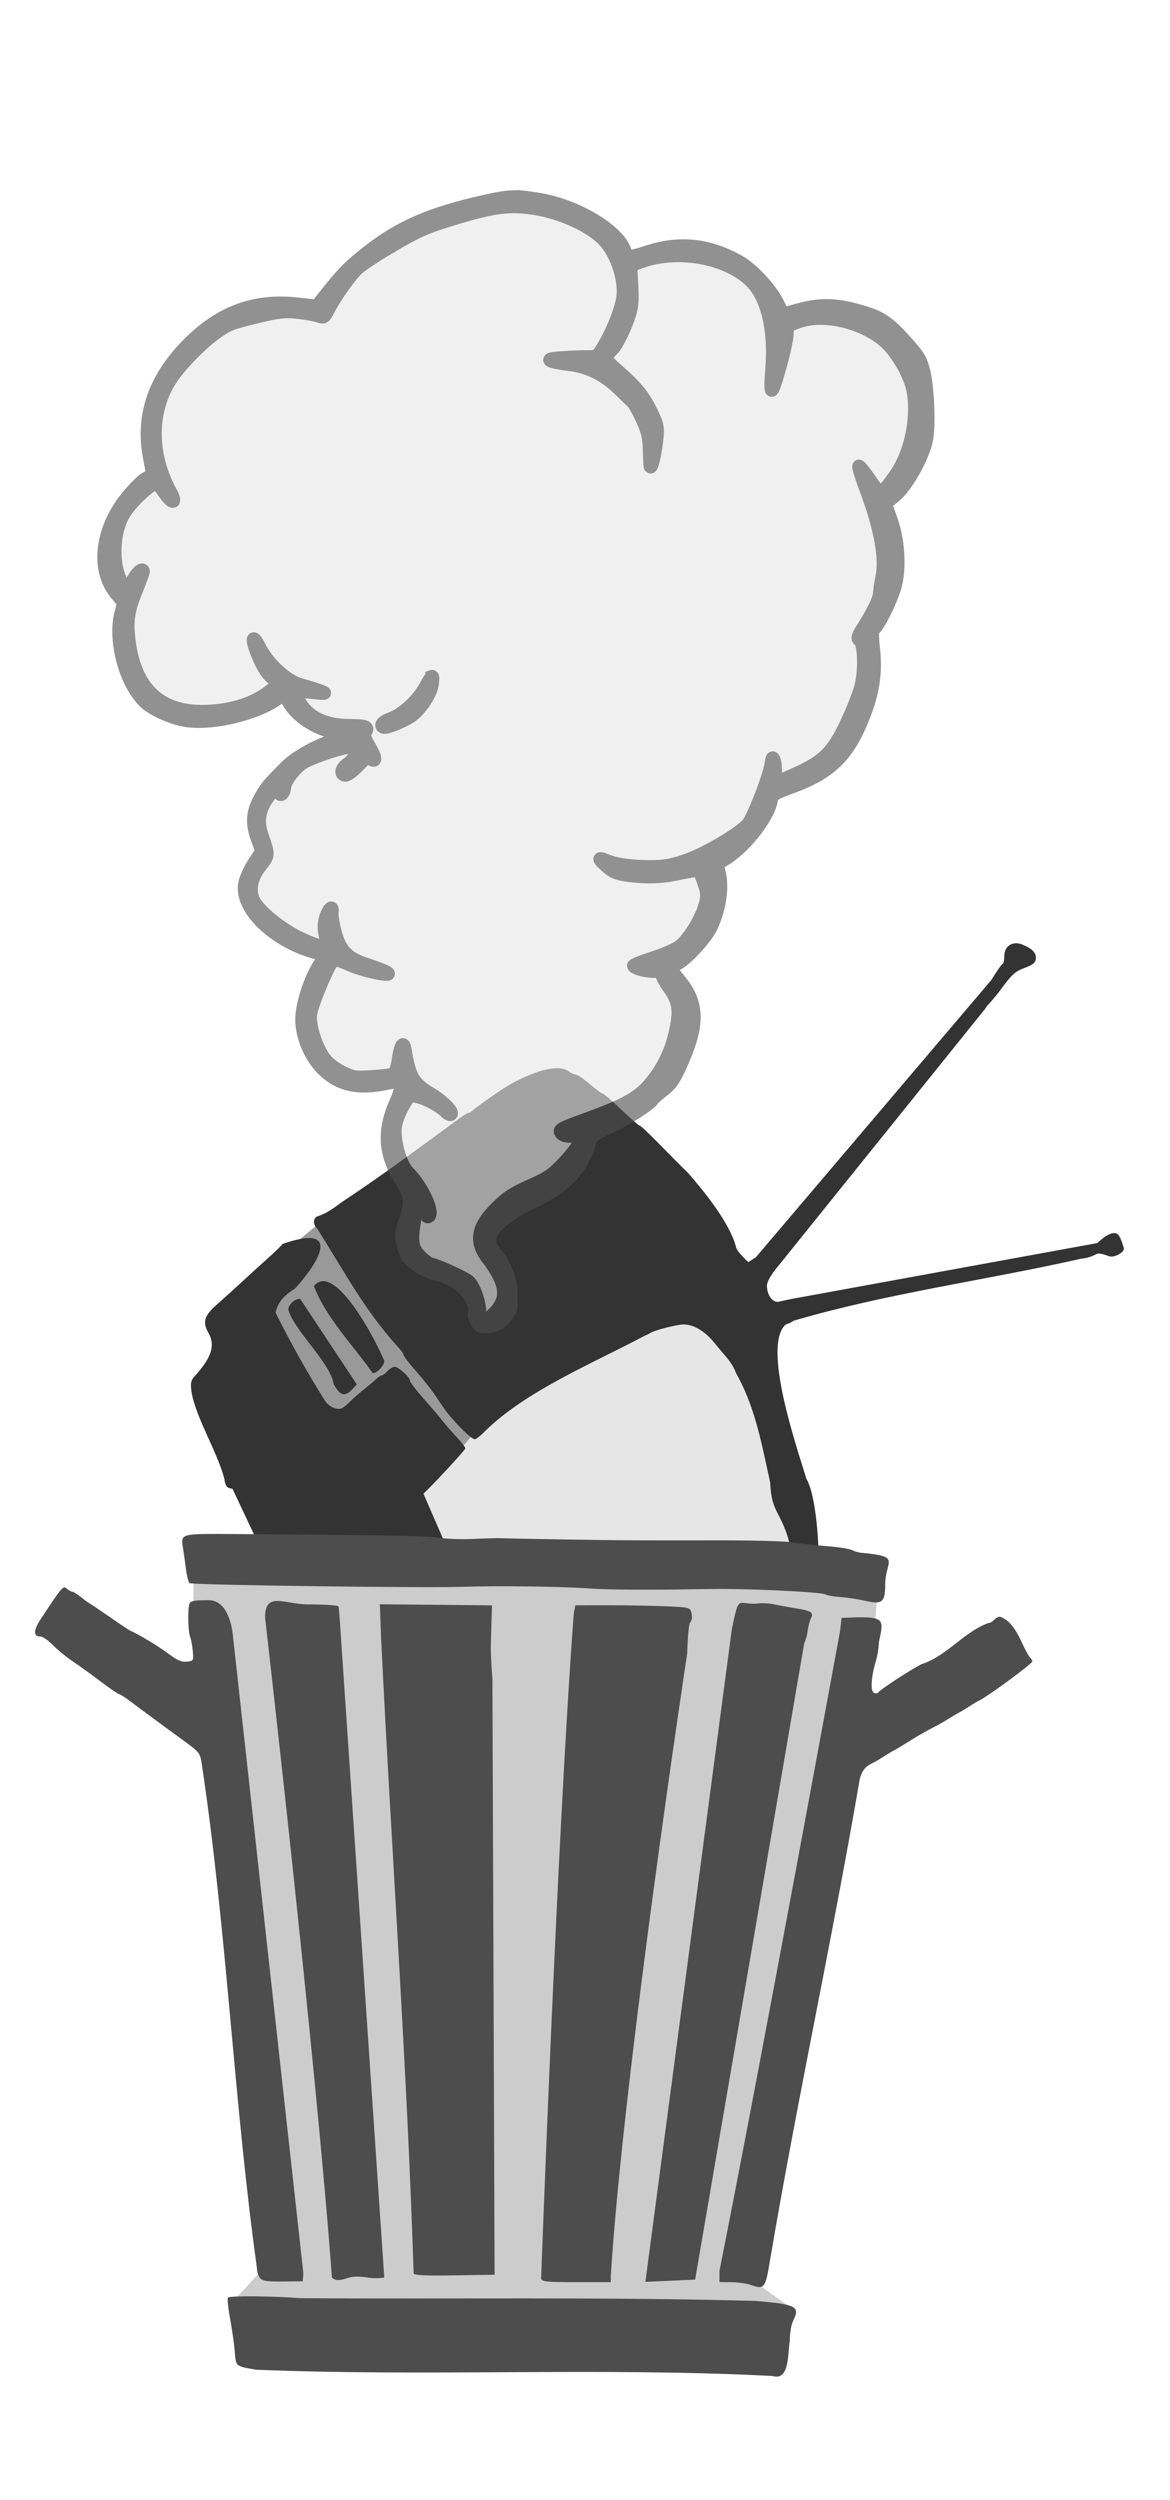 <?xml version="1.0" encoding="UTF-8" standalone="no"?>
<!-- Created with Inkscape (http://www.inkscape.org/) -->

<svg
   xmlns:dc="http://purl.org/dc/elements/1.1/"
   xmlns:cc="http://creativecommons.org/ns#"
   xmlns:rdf="http://www.w3.org/1999/02/22-rdf-syntax-ns#"
   xmlns:svg="http://www.w3.org/2000/svg"
   xmlns="http://www.w3.org/2000/svg"
   xmlns:sodipodi="http://sodipodi.sourceforge.net/DTD/sodipodi-0.dtd"
   xmlns:inkscape="http://www.inkscape.org/namespaces/inkscape"
   id="svg2"
   sodipodi:docname="f-propaganda-colour.svg"
   viewBox="0 0 520 1111"
   version="1.1"
   inkscape:version="0.92.2 5c3e80d, 2017-08-06"
   width="520"
   height="1111">
  <defs
     id="defs24798" />
  <sodipodi:namedview
     id="namedview4"
     bordercolor="#666666"
     inkscape:pageshadow="2"
     guidetolerance="10"
     pagecolor="#ffffff"
     gridtolerance="10"
     inkscape:window-maximized="1"
     inkscape:zoom="0.55"
     objecttolerance="10"
     borderopacity="1"
     inkscape:current-layer="g50337"
     inkscape:cx="592.95908"
     inkscape:cy="303.21746"
     inkscape:window-y="0"
     inkscape:window-x="4"
     inkscape:window-width="1436"
     showgrid="false"
     inkscape:pageopacity="0"
     inkscape:window-height="856"
     inkscape:snap-global="false"
     fit-margin-top="0"
     fit-margin-left="0"
     fit-margin-right="0"
     fit-margin-bottom="0" />
  <g
     transform="translate(211.64,-145.23)"
     id="layer1"
     inkscape:label="Layer 1"
     style="fill:#333333;fill-opacity:1">
    <g
       id="g7944-2"
       transform="matrix(0.322,0.003,-0.003,0.322,684.525,606.142)"
       style="fill:#333333;fill-opacity:1">
      <g
         id="g50337"
         transform="translate(43.446,-169.664)">
        <g
           id="g50357">
          <g
             id="g25630"
             transform="matrix(3.102,-0.031,0.031,3.102,-2595.032,618.952)">
            <path
               inkscape:connector-curvature="0"
               id="path25625"
               d="m 82,-65.12 -33,27 -15,60 66,63 50,165 14,15 35,-2 32,-16 -23,-224 -93,-79 z"
               style="fill:#999999;stroke:none;stroke-width:1px;stroke-linecap:butt;stroke-linejoin:miter;stroke-opacity:1" />
            <path
               inkscape:connector-curvature="0"
               id="path25623"
               d="m 229,-17.12 -77,39 -21,25 -26,24 40,82 9,-6 32,-3 27,5 71,-32 2,-26 -29,-94 -12,-23 z"
               style="fill:#e6e6e6;stroke:none;stroke-width:1px;stroke-linecap:butt;stroke-linejoin:miter;stroke-opacity:1" />
            <path
               sodipodi:nodetypes="cscccccccscscccccscccccssccscccccccccccccccccscccccccccccccccsccccccscsccccsccccccssccccccccscccccccccccccccccccccscsccccccccssccsscssscccccccccccccccccccccccccccccccccccc"
               inkscape:connector-curvature="0"
               id="path24800"
               d="m 378.674,-178.707 c -2.891,0.112 -5.016,2.31 -5.016,5.703 0,1.722 -0.32,3.273 -0.711,3.447 -0.919,0.409 -4.98,7.092 -4.98,7.092 l -104.898,123.33 -3.379,2.189 c 0,0 -5.523,-4.965 -5.523,-6.959 -2.919,-10.827 -14.591,-25.107 -21.41,-32.873 -1.922,-1.826 -7.334,-7.267 -12.027,-12.092 -4.693,-4.825 -8.872,-8.771 -9.285,-8.771 -0.413,0 -4.089,-3.201 -8.17,-7.113 -4.08,-3.912 -7.781,-7.113 -8.223,-7.113 -0.442,0 -3.051,-1.92 -5.799,-4.268 -2.747,-2.347 -5.588,-4.28 -6.314,-4.297 -0.726,-0.017 -2.15,-0.658 -3.162,-1.424 -4.012,-3.034 -13.352,-1.062 -25.188,5.314 -3.656,1.969 -14.097,9.175 -17.742,12.244 -0.63,0.53 -1.441,0.965 -1.803,0.965 -0.362,0 -2.407,1.289 -4.545,2.865 -17.286,12.66 -33.998,25.053 -51.658,36.695 -5.144,3.869 -7.519,5.259 -10.791,6.314 -2.034,0.656 -2.17,3.732 -0.236,5.336 11.351,17.987 21.285,36.735 35.76,52.578 1.457,1.533 2.648,3.203 2.648,3.711 0,0.508 2.463,3.735 5.473,7.17 3.009,3.435 6.742,8.123 8.297,10.416 1.555,2.293 3.254,4.799 3.775,5.568 3.881,5.725 12.432,14.445 14.166,14.445 0.604,0 2.786,-1.744 4.848,-3.875 18.289,-17.807 48.152,-30.098 70.607,-42.023 0.782,-0.308 2.063,-0.938 2.846,-1.402 1.81,-1.073 8.936,-2.996 13.383,-3.611 4.667,-0.645 10.232,2.33 14.777,7.902 1.986,2.434 4.251,5.143 5.033,6.02 1.847,2.068 3.667,4.853 4.342,6.643 0.295,0.782 0.935,2.063 1.42,2.846 7.826,14.712 10.619,30.843 14.141,46.799 0.758,16.939 6.576,11.088 10.926,38.474 1.037,7.116 3.764,7.863 0.135,10.868 -3.458,2.863 -9.689,6.816 -11.703,7.426 -0.871,0.263 -2.201,0.782 -2.957,1.15 -23.963,8.497 -53.201,22.21 -78.686,23.662 -2.964,0.081 -5.725,0.51 -6.133,0.955 -1.171,1.278 -0.52,13.474 1.078,20.203 0.215,0.904 0.914,3.849 1.555,6.545 0.64,2.696 1.573,8.615 2.072,13.154 0.499,4.54 1.215,8.536 1.59,8.879 0.375,0.343 0.799,2.351 0.945,4.461 1.9,21.376 9.01,41.366 14.602,61.887 -0.123,2.509 2.236,4.488 4.094,3.432 2.989,-1.699 5.617,-2.511 11.945,-3.689 20.515,-5.154 9.817,-5.881 30.829,-10.071 2.606,-0.511 4.939,-1.147 5.184,-1.414 0.245,-0.267 1.113,-0.572 1.93,-0.678 4.725,-0.613 -0.081,-23.836 3.841,-25.201 12.697,-4.417 23.681,-20.702 24.155,-25.71 0.119,-1.264 0.609,-2.746 1.088,-3.293 0.478,-0.547 0.972,-3.947 1.098,-7.559 0.126,-3.611 0.473,-6.833 0.771,-7.158 0.298,-0.326 0.44,-5.218 0.312,-10.869 -0.127,-5.651 -0.004,-10.524 0.275,-10.828 0.279,-0.305 0.193,-6.053 -0.193,-12.773 -0.386,-6.72 -0.74,-14.384 -0.787,-17.035 6.122,-15.445 3.794,-57.36 -1.849,-66.438 -0.012,-0.05 -0.02,-0.081 -0.031,-0.131 -3.534,-11.884 -20.139,-59.4 -8.967,-68.607 1.043,-0.19 2.538,-0.886 3.32,-1.549 41.38,-12.145 86,-18.031 128.369,-27.6 2.086,-0.009 5.011,-1.205 6.498,-1.98 1.488,-0.776 4.582,0.735 5.723,1.021 2.493,0.626 6.41,-1.813 6.41,-3.301 0,-0.584 -1.15,-4.448 -2.229,-5.963 -2.636,-3.703 -9.545,3.344 -9.545,3.344 l -134.75,24.527 c 0,0 -5.612,1.088 -6.676,1.406 -2.834,0.847 -5.609,-2.65 -5.609,-7.066 0,-3.068 5.414,-9.221 5.414,-9.221 l 91.75,-113.879 0.766,-1.191 c 0,1e-5 3.277,-3.416 6.348,-7.59 4.807,-6.535 6.248,-7.837 10.377,-9.371 3.751,-1.394 4.858,-2.282 5.078,-4.078 0.318,-2.584 -1.625,-4.609 -6.123,-6.387 -0.797,-0.315 -1.571,-0.488 -2.307,-0.529 -0.199,-0.011 -0.395,-0.013 -0.588,-0.006 z M 63.857,-47.774 c -2.641,0.064 -6.358,0.857 -11.404,2.6 -0.417,0.692 -3.32,3.527 -6.449,6.297 -3.13,2.771 -8.259,7.432 -11.398,10.359 -3.139,2.928 -8.153,7.451 -11.143,10.055 -5.892,5.131 -6.782,7.968 -4.014,12.811 3.137,5.487 1.451,10.916 -5.924,19.072 -1.971,2.18 -2.161,3.056 -1.594,7.334 1.97,11.581 11.695,26.952 14.645,38.871 0.008,0.871 0.419,2.223 0.912,3.006 0.295,0.469 0.863,0.815 2.637,1.125 l 65.529,139.365 c -4.334,5.492 -4.997,6.884 -4.746,7.805 0.244,0.892 0.963,2.109 1.6,2.703 6.794,10.228 11.557,27.782 18.764,37.059 2.771,3.309 3.544,3.761 6.482,3.781 10.996,0.074 16.139,2.498 18.064,8.518 1.7,5.312 4.39,6.574 12.154,5.697 3.939,-0.445 10.662,-1.086 14.941,-1.422 4.279,-0.337 11.183,-0.969 15.34,-1.404 4.157,-0.435 8.206,-0.66 8.998,-0.5 4.693,-2.542 7.789,-4.747 9.621,-6.65 7.937,-8.25 -7.886,-10.849 -20.512,-10.834 -4.837,1.259 -8.989,1.85 -13.746,-0.848 -5.356,-13.847 -10.147,-28.412 -14.166,-43 -0.394,-1.644 -0.075,-4.097 0.711,-5.451 1.188,-2.048 2.181,-2.497 5.902,-2.668 2.46,-0.113 6.519,-0.545 9.021,-0.959 2.502,-0.414 5.625,-0.823 6.939,-0.906 1.315,-0.084 2.636,-0.417 2.934,-0.742 0.298,-0.325 1.691,-0.583 3.098,-0.574 1.407,0.009 3.037,-0.507 3.621,-1.145 1.078,-1.176 1.075,-8.06 -0.004,-9.049 -0.576,-0.527 -1.468,-6.158 -2.381,-15.016 -0.25,-2.429 -0.722,-5.938 -1.047,-7.799 -0.325,-1.861 -0.799,-6.034 -1.055,-9.275 -0.255,-3.241 -0.756,-6.157 -1.109,-6.48 -0.498,-0.456 -19.275,-0.343 -26.188,0.057 L 115.07,65.966 c 4.042,-3.716 18.656,-19.424 18.656,-20.146 0,-0.479 -1.812,-2.817 -4.029,-5.195 -2.217,-2.378 -4.973,-5.548 -6.125,-7.045 -1.152,-1.497 -3.422,-4.215 -5.043,-6.041 -5.913,-6.658 -9.459,-11.12 -9.459,-11.9 0,-1.464 -5.075,-6.117 -6.67,-6.117 -0.865,0 -2.345,0.853 -3.289,1.896 -0.944,1.043 -2.077,1.896 -2.518,1.896 -0.441,0 -1.579,0.747 -2.529,1.66 -0.95,0.913 -3.36,2.939 -5.355,4.504 -1.996,1.565 -5.057,4.267 -6.803,6.004 -2.64,2.628 -3.642,3.057 -5.955,2.549 -1.529,-0.336 -3.554,-1.759 -4.5,-3.16 -8.039,-12.819 -15.539,-26.192 -22.129,-39.496 1.226,-5.33 4.466,-7.992 8.662,-10.707 8.542,-9.298 17.318,-22.719 5.873,-22.441 z m 6.729,19.17 c -1.536,-0.019 -2.953,0.65 -4.191,2.193 5.53,14.382 17.489,26.334 26.156,38.777 1.919,0 5.139,-3.425 5.139,-5.465 -3.952,-9.533 -17.719,-35.387 -27.104,-35.506 z m -10.668,7.895 c -2.05,-0.01 -4.904,2.605 -4.904,4.656 1.976,8.551 18.125,23.354 19.916,32.33 0,0.522 0.747,1.977 1.66,3.232 h -0.002 c 2.111,2.903 4.097,2.931 6.762,0.094 L 85.461,17.355 60.316,-20.672 c -0.128,-0.025 -0.262,-0.036 -0.398,-0.037 z m 115.678,216.533 c -1.525,0.019 -3.024,0.388 -3.672,1.096 3.317,14.797 4.05,31.688 10.916,45.482 1.974,0.129 3.424,-0.462 4.447,-1.607 6.252,-6.999 -3.506,-34.616 -7.863,-43.971 -0.752,-0.689 -2.303,-1.019 -3.828,-1 z m -12.139,2.951 -3.084,0.037 c -3.892,0.048 -5.214,1.531 -4.5,5.049 0.309,1.521 0.877,3.054 1.262,3.406 5.407,7.385 5.41,29.293 10.379,36.527 1.513,1.386 5.368,1.047 6.746,-0.471 0.092,-0.101 0.174,-0.207 0.242,-0.318 z"
               style="fill:#333333" />
          </g>
          <path
             style="fill:#cccccc;stroke:none;stroke-width:1px;stroke-linecap:butt;stroke-linejoin:miter;stroke-opacity:1"
             d="m 83.718,273.638 v 25.759 l 33.272,276.912 -3.22,17.173 -12.88,13.953 18.246,15.026 228.613,-6.44 2.147,-5.367 -15.026,-10.733 37.566,-235.053 13.953,-54.738 2.147,-21.466 -181.388,-10.733 z"
             id="path24808"
             inkscape:connector-curvature="0"
             transform="matrix(3.102,-0.031,0.031,3.102,-2820.897,56.518)" />
          <path
             inkscape:connector-curvature="0"
             style="fill:#4d4d4d"
             d="m 94.219,265.836 c -16.469,-0.059 -16.046,0.568 -15.152,6.238 0.329,2.086 0.908,6.255 1.285,9.264 0.377,3.009 1.09,5.875 1.584,6.369 0.85,0.853 105.306,2.318 122.26,1.715 13.721,-0.488 42.466,-0.122 54.057,0.688 10.768,0.752 25.71,0.851 55.953,0.369 15.876,-0.253 48.953,1.356 50.754,2.469 0.703,0.435 3.655,0.953 6.559,1.15 2.904,0.197 7.627,0.9 10.496,1.562 8.31,1.919 9.447,1.008 9.469,-7.586 0.273,-10.177 7.07,-11.92 -9.768,-13.588 -1.469,-0.023 -3.603,-0.554 -4.742,-1.18 -1.139,-0.625 -6.339,-1.46 -11.555,-1.854 -5.216,-0.394 -12.044,-1.158 -15.174,-1.699 -3.192,-0.552 -19.013,-0.952 -36.039,-0.912 -16.691,0.039 -37.603,-0.028 -46.471,-0.15 -20.382,-0.281 -44.942,-0.739 -47.418,-0.885 -1.044,-0.061 -6.377,0.085 -11.854,0.326 -5.477,0.241 -12.305,0.012 -15.174,-0.51 -4.713,-0.857 -23.337,-1.212 -90.93,-1.732 -3.09,-0.024 -5.788,-0.046 -8.141,-0.055 z m -68.018,23.746 c -1.241,0.205 -3.272,3.207 -10.49,14.139 -3.327,5.039 -3.326,7.713 0.004,7.713 0.954,0 3.421,1.728 5.482,3.84 2.062,2.112 6.096,5.416 8.965,7.34 2.869,1.924 8.456,5.957 12.414,8.963 3.958,3.005 7.585,5.493 8.061,5.527 0.475,0.035 2.655,1.421 4.842,3.082 4.71,3.576 12.604,9.413 23.324,17.244 7.735,5.651 7.794,5.726 8.568,10.906 11.129,74.28 14.071,149.639 24.361,224.039 0,1.62 0.648,3.66 1.438,4.533 h -0.012 c 1.158,1.28 3.132,1.569 10.195,1.496 l 8.758,-0.09 0.293,-3.516 -31.15,-283.66 c 0,0 -1.052,-15.826 -10.748,-15.826 -6.402,0 -8.095,0.297 -8.557,1.5 -0.872,2.273 -0.688,12.304 0.271,14.828 0.466,1.225 0.999,4.133 1.186,6.463 0.333,4.158 0.281,4.242 -2.709,4.531 -2.345,0.227 -4.201,-0.57 -8.061,-3.463 -4.662,-3.495 -12.921,-8.484 -17.344,-10.477 -6.626,-4.163 -12.515,-8.73 -19.217,-12.91 -2.851,-2.347 -5.635,-4.268 -6.186,-4.268 -0.551,0 -1.698,-0.63 -2.549,-1.4 -0.4,-0.362 -0.727,-0.604 -1.141,-0.535 z m 94.77,6.098 c -3.38,0.047 -5.46,1.607 -5.389,7.555 0,-10e-6 22.378,195.668 29.533,293.459 1.408,1.408 3.403,1.441 7.201,0.117 2.012,-0.701 4.81,-0.734 8.914,-0.104 3.989,0.613 7.166,-0.043 7.166,-0.043 L 149.336,312.094 c 0,0 -0.815,-13.49 -1.121,-13.986 -0.31,-0.502 -6.549,-0.902 -14.062,-0.902 -5.124,-0.106 -9.802,-1.572 -13.182,-1.525 z m 207.139,0.953 c -2.302,-0.068 -2.766,1.469 -4.895,11.83 l -38.646,290.221 0.002,0.002 22.137,-0.998 48.697,-282.898 c 0,0 1.153,-2.57 1.471,-5.035 0.318,-2.466 1.019,-5.28 1.557,-6.254 1.367,-2.476 0.195,-3.276 -6.324,-4.324 -3.112,-0.5 -7.56,-1.319 -9.885,-1.82 -2.325,-0.501 -5.577,-0.692 -7.229,-0.424 -3.46,0.362 -5.504,-0.258 -6.885,-0.299 z m -161.469,0.543 0.496,14.004 c 4.492,94.56 11.353,188.991 14.328,283.602 0.312,0.932 4.459,1.147 18.207,0.947 l 17.805,-0.258 -0.783,-265.07 c -0.459,-5.477 -0.77,-12.305 -0.691,-15.174 0.079,-2.868 0.228,-7.989 0.334,-11.379 l 0.191,-6.166 -24.943,-0.252 z m 86.971,0.506 -0.682,3.32 c -7.434,98.23 -14.75,296.289 -14.75,296.289 v 0.002 c 0.491,1.28 2.793,1.498 15.777,1.498 h 15.205 l 0.033,-3.082 c 5.821,-90.76 34.139,-276.391 34.139,-276.391 0,0 0.39,-12.628 1.326,-13.863 0.836,-1.102 1.056,-2.62 0.617,-4.268 -0.679,-2.551 -0.709,-2.558 -11.523,-3.031 -5.963,-0.261 -17.434,-0.475 -25.492,-0.475 z m 189.049,5.215 c -0.888,0 -2.146,0.639 -2.795,1.422 -0.649,0.782 -1.814,1.424 -2.588,1.424 -10.829,3.912 -18.408,14.641 -29.658,18.24 -4.906,2.47 -18.192,11.123 -19.107,12.443 -0.339,0.488 -1.25,0.645 -2.025,0.348 -1.691,-0.649 -1.318,-7.19 0.807,-14.139 0.748,-2.445 1.359,-6.24 1.359,-8.432 2.113,-9.738 2.628,-11.198 -9.484,-11.086 l -7.111,0.254 -0.65,5.689 c 0,0 -35.066,190.603 -53.875,284.75 l -0.006,4.98 5.453,0.07 c 2.999,0.04 6.946,0.62 8.771,1.287 v -0.002 c 5.631,2.059 6.265,1.256 8.166,-10.367 12.056,-71.04 27.586,-141.791 39.869,-212.91 0.601,-4.473 2.366,-7.226 5.549,-8.658 1.043,-0.469 3.177,-1.695 4.742,-2.723 1.565,-1.028 3.697,-2.319 4.74,-2.871 2.009,-1.062 3.398,-1.897 9.484,-5.703 2.086,-1.305 5.713,-3.347 8.061,-4.537 2.347,-1.191 5.548,-2.989 7.113,-3.996 1.565,-1.007 3.699,-2.272 4.742,-2.809 1.043,-0.537 3.177,-1.818 4.742,-2.848 1.565,-1.03 3.485,-2.17 4.268,-2.531 3.675,-1.699 23.709,-16.409 23.709,-17.408 0,-0.432 -0.641,-1.427 -1.424,-2.209 -3.767,-5.733 -5.611,-14.818 -12.852,-17.68 z M 110.479,604.992 c -6.44,-0.049 -11.373,0.139 -11.652,0.592 -0.33,0.534 0.088,4.667 0.93,9.182 0.842,4.515 1.776,11.07 2.078,14.568 0.609,7.056 0.139,6.643 9.416,8.307 h 0.004 c 76.64,3.204 153.42,-1.072 229.789,2.947 7.886,2.456 6.79,-10.672 7.775,-15.771 0,-3.392 0.622,-7.065 1.492,-8.809 3.165,-6.345 1.475,-7.241 -16.666,-8.818 -67.5,-1.885 -135.017,-0.853 -202.479,-1.357 -6.302,-0.503 -14.248,-0.79 -20.688,-0.84 z"
             id="path2818"
             transform="matrix(3.102,-0.031,0.031,3.102,-2820.897,56.518)" />
          <g
             id="g50319"
             transform="translate(-1410.25,2.708)"
             style="opacity:0.619">
            <path
               transform="matrix(3.102,-0.031,0.031,3.102,-2820.897,56.518)"
               inkscape:connector-curvature="0"
               id="path50312"
               d="m 665.923,167.957 c 0,-6.573 -5.039,-12.307 -14.303,-16.278 -4.633,-1.986 -9.856,-4.906 -11.606,-6.49 -3.483,-3.152 -4.287,-14.156 -1.364,-18.679 1.175,-1.818 1.772,-1.97 1.79,-0.455 0.015,1.25 0.846,2.273 1.846,2.273 3.651,0 1.661,-6.56 -4.862,-16.031 -8.446,-12.263 -10.352,-25.95 -4.603,-33.05 l 3.641,-4.496 7.003,3.559 c 3.852,1.958 7.617,3.853 8.367,4.213 0.75,0.359 1.364,-0.194 1.364,-1.229 0,-1.035 -3.68,-4.414 -8.177,-7.508 -6.568,-4.519 -8.578,-7.219 -10.216,-13.724 -2.453,-9.743 -4.424,-10.31 -6.033,-1.734 l -1.194,6.364 h -10.687 c -8.829,0 -11.654,-0.814 -16.248,-4.679 -8.288,-6.974 -10.629,-16.73 -6.875,-28.641 1.654,-5.247 4.12,-11.063 5.481,-12.923 2.357,-3.223 2.886,-3.242 11.262,-0.388 9.568,3.26 17.23,4.002 14.414,1.396 -0.95,-0.879 -4.697,-2.546 -8.326,-3.705 -8.636,-2.757 -12.283,-7.03 -15.136,-17.735 -2.291,-8.597 -2.38,-8.68 -4.275,-3.975 -1.064,2.643 -1.484,6.529 -0.933,8.636 2.003,7.661 -10.43,3.206 -23.167,-8.301 -7.979,-7.208 -9.294,-13.836 -4.267,-21.508 2.195,-3.351 2.554,-6.308 1.48,-12.209 -0.779,-4.283 -1.232,-9.014 -1.007,-10.514 0.795,-5.283 4.553,-10.92 6.974,-10.463 1.347,0.254 3.469,-1.558 4.715,-4.028 2.925,-5.797 12.736,-12.374 20.683,-13.865 7.657,-1.436 9.439,-0.001 5.458,4.397 -1.661,1.835 -3.019,3.885 -3.019,4.557 0,2.515 5.007,1.093 8.071,-2.293 1.749,-1.933 4.33,-3.072 5.736,-2.533 3.27,1.255 3.22,-0.123 -0.245,-6.824 -1.541,-2.98 -2.343,-6.159 -1.783,-7.066 0.56,-0.906 -2.884,-2.169 -7.653,-2.805 -11.543,-1.541 -18.431,-4.32 -20.559,-8.297 -2.609,-4.876 -2.275,-5.313 4.16,-5.453 l 5.909,-0.128 -6.896,-2.531 c -9.813,-3.601 -16.762,-8.985 -21.504,-16.658 -2.261,-3.659 -4.414,-5.745 -4.784,-4.636 -0.765,2.296 4.1,12.55 8.147,17.17 2.45,2.796 2.128,3.443 -3.401,6.84 -8.871,5.451 -19.282,7.832 -30.259,6.922 -15.75,-1.306 -24.592,-10.083 -27.805,-27.599 -1.737,-9.47 -1.503,-12.135 1.97,-22.417 4.411,-13.059 3.986,-15.636 -1.441,-8.736 l -3.661,4.654 -2.001,-5.739 c -4.308,-12.358 -1.718,-22.43 8.461,-32.908 l 6.609,-6.803 4.192,3.938 c 5.137,4.826 5.159,4.229 0.364,-9.935 -7.158,-21.146 -2.373,-37.127 16.288,-54.405 9.354,-8.66 12.665,-10.511 23.58,-13.186 8.699,-2.132 15.76,-2.734 22.419,-1.911 9.627,1.189 9.753,1.142 12.968,-4.891 9.655,-18.113 35.582,-33.854 66.199,-40.191 36.428,-7.54 68.574,14.442 60.525,41.388 -1.207,4.04 -3.756,10.413 -5.665,14.163 -3.036,5.965 -4.32,6.841 -10.252,6.999 -3.73,0.1 -8.827,0.8 -11.327,1.557 l -4.545,1.376 5.455,1.333 c 13.435,3.284 18.209,5.499 24.915,11.557 9.085,8.208 14.176,18.143 14.176,27.667 0,9.497 3.049,7.85 4.599,-2.484 1.532,-10.216 -2.004,-18.57 -12.704,-30.009 l -8.323,-8.898 5.033,-9.696 c 3.662,-7.056 5.115,-12.663 5.336,-20.589 0.348,-12.513 1.707,-13.609 17.673,-14.256 20.113,-0.815 36.873,8.689 40.9,23.192 1.107,3.988 2.018,13.641 2.023,21.45 0.005,8.354 0.711,13.765 1.712,13.146 0.936,-0.579 3.046,-7.094 4.689,-14.478 2.427,-10.907 3.728,-13.625 6.934,-14.485 15.762,-4.228 35.231,3.576 43.752,17.538 3.216,5.269 5.612,12.134 6.135,17.576 1.022,10.636 -3.404,26.256 -9.619,33.948 l -4.27,5.284 -5.71,-6.364 c -3.141,-3.5 -5.32,-5.078 -4.843,-3.507 0.477,1.571 2.994,9.591 5.594,17.821 6.212,19.664 6.204,32.48 -0.027,45.686 -3.639,7.712 -4.779,13.12 -4.982,23.636 -0.225,11.648 -1.191,15.49 -6.627,26.35 -5.439,10.866 -7.805,13.574 -16.283,18.636 -11.558,6.901 -12.808,7.135 -12.808,2.394 0,-6.88 -3.497,-5.559 -5.559,2.1 -5.099,18.937 -14.204,28.553 -34.177,36.095 -8.005,3.023 -12.863,3.68 -22.081,2.988 -6.5,-0.488 -13.25,-1.475 -15,-2.193 -5.693,-2.335 -3.417,2.506 2.655,5.645 4.697,2.429 9.113,2.823 22.616,2.017 l 16.78,-1.001 1.156,5.261 c 1.407,6.408 -0.047,11.354 -5.972,20.307 -3.456,5.222 -7.024,7.743 -15.16,10.709 -10.646,3.882 -12.565,7.055 -4.266,7.055 3.134,0 5.808,2.109 9.23,7.28 4.069,6.148 4.644,8.548 3.698,15.443 -1.329,9.696 -8.179,23.833 -14.323,29.561 -2.42,2.256 -11.601,7.165 -20.401,10.909 -16.206,6.894 -19.059,9.667 -11.726,11.398 3.961,0.935 3.918,1.102 -2.002,7.844 -3.327,3.789 -10.213,8.97 -15.303,11.513 -10.749,5.371 -18.459,12.088 -22.285,19.416 -2.553,4.889 -2.368,5.841 3.249,16.794 4.951,9.654 5.658,12.455 4.194,16.618 -2.292,6.518 -8.049,7.908 -8.049,1.944 z M 634.646,-92.869 c 6.768,-4.271 14.38,-18.803 9.851,-18.803 -0.784,0 -2.895,2.486 -4.689,5.524 -1.795,3.038 -6.471,7.647 -10.392,10.242 -3.921,2.595 -7.129,5.482 -7.129,6.417 0,2.054 6.617,0.245 12.36,-3.38 z"
               style="fill:#e6e6e6;fill-opacity:1;stroke:#e6e6e6;stroke-width:3.6;stroke-miterlimit:4;stroke-dasharray:none" />
            <g
               style="fill:#333333;fill-opacity:1;stroke:#4d4d4d;stroke-width:18.304;stroke-miterlimit:4;stroke-dasharray:none;stroke-opacity:1"
               transform="rotate(-19.944,-2663.694,-1163.825)"
               id="g7934-6">
              <path
                 sodipodi:nodetypes="scscccscccccsccccsccsscccccsccscccccccccccccccssscccscsccccccccccccssscccssscsccsssccccccscccssccccscccscsccccccsscscccccccscssccccccccccscscccsssccccccccccccscccccccccccccccsccccscccsccccccccscccccccccccccccccccccscccscssccscscccscscc"
                 inkscape:connector-curvature="0"
                 id="path7938-6"
                 transform="matrix(2.927,1.029,-1.029,2.927,-3227.732,-70.293)"
                 d="m 680.955,-325.105 c -3.405,0.086 -6.831,0.699 -12.189,1.885 -24.54,5.431 -38.421,11.43 -52.877,22.854 -8.243,6.514 -11.099,9.442 -19.037,19.523 l -3.426,4.352 -7.91,-0.93 c -20.036,-2.352 -35.829,3.658 -50.65,19.273 -13.915,14.66 -19.208,30.871 -15.857,48.57 l 1.496,7.902 -3.172,1.77 c -1.745,0.973 -5.697,4.975 -8.781,8.893 -11.533,14.649 -13.095,32.579 -3.75,43.049 2.762,3.094 2.812,3.309 1.693,7.119 -3.584,12.208 1.621,32.07 10.6,40.451 3.759,3.509 12.742,7.386 18.875,8.148 13.013,1.617 33.873,-4.003 41.783,-11.26 0.901,-0.827 1.518,-0.374 2.498,1.83 3.313,7.455 13.899,14.188 23.854,15.174 2.432,0.241 4.519,0.693 4.639,1.004 0.12,0.311 -2.117,0.926 -4.971,1.365 -6.697,1.032 -18.891,7.31 -23.906,12.307 -8.018,7.989 -8.977,9.142 -11.717,14.1 -3.478,6.295 -3.808,11.074 -1.248,18.129 l 1.957,5.395 -3.521,5.416 c -1.937,2.979 -3.792,7.19 -4.123,9.357 -1.652,10.828 12.527,24.775 30.561,30.061 5.249,1.538 5.737,1.898 4.494,3.301 -4.385,4.951 -8.95,17.004 -9.588,25.316 -0.591,7.697 3.376,17.767 9.299,23.607 7.221,7.12 15.953,8.97 28.924,6.129 3.386,-0.742 5.178,-0.638 5.758,0.334 0.463,0.776 -0.564,4.527 -2.281,8.336 -5.731,12.711 -4.98,23.31 2.461,34.744 4.216,6.478 4.518,9.992 1.576,18.35 -1.634,4.642 -1.744,6.651 -0.6,10.863 1.242,4.569 1.921,5.539 5.857,8.35 2.449,1.749 6.238,3.551 8.418,4.006 9.329,1.945 15.938,7.877 17.652,15.848 -1.014,3.069 -0.287,3.574 1.236,6.396 1.137,1.613 3.302,1.123 4.982,1.078 2.914,-0.282 5.487,-2.005 7.201,-4.326 1.146,-1.401 2.432,-2.886 2.43,-4.807 0.133,-2.258 -0.345,-4.523 0.021,-6.773 -0.572,-5.554 -3.009,-11.396 -5.898,-15.287 -3.872,-5.095 -4.035,-5.506 -3.453,-8.695 0.767,-4.2 8.322,-10.477 18.154,-15.084 15.723,-7.367 22.669,-14.755 26.602,-28.291 0.402,-1.385 2.681,-2.862 8.191,-5.309 7.227,-3.209 17.843,-9.92 19.324,-12.217 0.374,-0.581 2.632,-2.581 5.018,-4.445 3.568,-2.789 5.117,-5.214 8.738,-13.684 6.776,-15.847 6.39,-25.087 -1.451,-34.666 -5.065,-6.188 -5.076,-6.237 -1.697,-7.463 3.714,-1.348 12.998,-11.237 15.539,-16.551 4.162,-8.705 5.44,-19.372 3.096,-25.832 -0.611,-1.683 -0.146,-2.465 2.252,-3.803 8.928,-4.982 19.885,-18.588 21.436,-26.617 0.527,-2.727 0.976,-3.016 9.633,-6.221 17.432,-6.452 25.106,-14.306 32.113,-32.863 3.817,-10.108 4.91,-18.744 3.691,-29.154 -0.483,-4.127 -0.428,-7.673 0.121,-7.881 1.879,-0.71 8.354,-13.831 9.797,-19.854 1.981,-8.271 1.193,-19.935 -1.947,-28.83 l -2.531,-7.17 4.105,-3.369 c 5.457,-4.481 12.78,-17.551 14.238,-25.41 1.214,-6.543 0.471,-23.547 -1.326,-30.369 -1.354,-5.139 -2.295,-6.671 -7.992,-12.992 -8.02,-8.898 -11.164,-10.939 -21.121,-13.713 -10.042,-2.798 -16.987,-2.919 -26.119,-0.451 l -7.266,1.965 -2.207,-4.52 c -3.363,-6.884 -11.598,-15.721 -17.83,-19.133 -13.448,-7.363 -26.08,-8.624 -40.27,-4.021 -8.217,2.665 -8.895,2.607 -10.17,-0.908 -3.199,-8.817 -21.136,-19.557 -37.377,-22.381 -5.268,-0.916 -8.648,-1.356 -12.053,-1.27 z m -0.65,4.324 c 2.357,-0.042 4.663,0.093 7.125,0.371 12.443,1.405 25.867,7.018 33.129,13.854 5.68,5.347 9.877,16.77 9.236,25.133 -0.427,5.577 -4.889,16.867 -9.506,24.053 -2.164,3.367 -2.305,3.436 -6.855,3.422 -5.148,-0.016 -14.591,0.574 -15.781,0.986 -1.82,0.631 1.277,1.532 8.146,2.371 8.4,1.027 15.585,4.603 22.227,11.062 2.41,2.344 5.061,4.911 5.891,5.707 0.83,0.796 2.827,4.381 4.438,7.965 2.427,5.401 2.96,7.871 3.113,14.42 0.169,7.245 0.272,7.65 1.23,4.875 0.575,-1.665 1.404,-6.015 1.842,-9.666 0.726,-6.049 0.543,-7.175 -2.049,-12.67 -3.451,-7.315 -6.814,-11.519 -14.879,-18.604 -6.566,-5.767 -6.548,-5.684 -2.23,-10.254 1.222,-1.294 3.672,-5.918 5.443,-10.275 2.783,-6.845 3.156,-9.187 2.75,-17.227 l -0.469,-9.305 4.557,-1.654 c 16.149,-5.86 37.88,-2.07 48.848,8.52 7.425,7.169 10.95,22.136 9.369,39.775 -0.42,4.691 -0.456,8.672 -0.08,8.848 1.012,0.473 6.854,-20.875 6.85,-25.027 -0.004,-3.426 0.191,-3.641 4.879,-5.342 10.92,-3.963 27.746,-0.308 38.117,8.277 5.18,4.288 11.16,14.129 12.785,21.045 2.817,11.986 -0.447,28.707 -7.58,38.838 -6.375,9.055 -6.625,9.103 -11.371,2.168 -2.241,-3.275 -4.423,-6.027 -4.848,-6.115 -0.425,-0.089 0.905,4.33 2.955,9.82 6.462,17.3 8.973,30.564 7.361,38.889 -0.559,2.887 -1.098,6.475 -1.199,7.975 -0.182,2.69 -2.935,8.3 -7.836,15.965 -1.888,2.953 -2.155,4.135 -1.076,4.768 2.019,1.183 2.449,12.722 0.748,20.041 -0.736,3.168 -3.65,10.667 -6.477,16.666 -6.224,13.211 -10.351,17.271 -23.424,23.047 l -8.551,3.779 0.195,-4.09 c 0.107,-2.249 -0.149,-4.982 -0.57,-6.074 -0.64,-1.662 -0.85,-1.402 -1.285,1.59 -0.833,5.732 -8.096,24.331 -10.531,26.969 -3.818,4.136 -17.778,12.421 -26.242,15.574 -5.966,2.223 -9.861,3.052 -14.854,3.162 -8.985,0.198 -17.279,-0.822 -21.531,-2.646 -4.199,-1.802 -4.049,-0.954 0.531,2.988 2.819,2.426 5.071,3.128 12.295,3.832 5.527,0.539 11.637,0.317 16.293,-0.594 13.084,-2.559 11.721,-2.884 13.969,3.311 1.665,4.588 1.76,6.276 0.592,10.357 -1.818,6.351 -7.386,15.29 -11.369,18.25 -1.737,1.291 -7.079,3.599 -11.898,5.139 -4.81,1.537 -8.643,3.081 -8.516,3.432 0.448,1.231 6.845,2.802 9.668,2.373 1.997,-0.303 2.847,0.044 2.826,1.16 -0.016,0.877 1.524,3.763 3.422,6.412 4.294,5.994 4.825,10.168 2.553,20.062 -1.786,7.779 -4.987,14.575 -9.805,20.814 -5.784,7.491 -11.4,10.777 -29.777,17.424 -10.656,3.854 -12.116,4.598 -11.389,5.805 0.968,1.605 3.022,2.025 7.111,1.453 l 2.912,-0.408 -1.354,3.146 c -0.744,1.731 -3.988,5.928 -7.211,9.328 -5.166,5.45 -6.941,6.664 -14.992,10.248 -7.527,3.351 -10.131,5.044 -14.811,9.635 -9.127,8.953 -10.041,15.495 -3.312,23.713 7.801,10.844 9.024,17.726 -0.283,25.355 -1.516,0.714 -3.52,0.226 -4.49,-1.152 0.034,-0.118 0.065,-0.215 0.102,-0.352 0.875,-3.252 -1.985,-12.338 -4.609,-14.641 -2.025,-1.777 -14.903,-7.623 -16.836,-7.643 -0.537,-0.005 -2.45,-1.384 -4.25,-3.064 -4.62,-4.312 -4.904,-7.443 -1.988,-21.967 l 0.922,-4.59 1.664,4.537 c 1.175,3.205 1.968,4.301 2.699,3.727 2.403,-1.888 -3.054,-13.512 -9.201,-19.598 -3.391,-3.357 -6.408,-14.143 -5.654,-20.211 0.298,-2.396 1.853,-6.563 3.455,-9.26 l 2.912,-4.902 3.389,0.682 c 3.784,0.76 10.097,4.151 12.73,6.836 0.95,0.969 2.005,1.411 2.344,0.982 0.943,-1.192 -3.938,-6.005 -9.352,-9.223 -7.401,-4.399 -9.19,-7.502 -11.064,-19.182 -0.708,-4.41 -1.995,-2.682 -2.982,4.004 -0.502,3.398 -1.406,6.359 -2.01,6.58 -2.044,0.749 -14.082,1.689 -16.893,1.32 -3.701,-0.486 -9.018,-3.278 -12.531,-6.582 -4.152,-3.905 -8.312,-15.352 -7.689,-21.16 0.504,-4.697 8.702,-23.902 10.479,-24.547 0.578,-0.21 3.838,0.882 7.244,2.426 6.416,2.907 20.859,5.703 15.904,3.078 -1.347,-0.713 -5.266,-2.198 -8.709,-3.297 -8.404,-2.683 -11.824,-6.246 -13.996,-14.58 -0.907,-3.479 -1.503,-7.338 -1.324,-8.576 0.447,-3.096 -1.036,-2.308 -2.42,1.287 -1.24,3.22 -1.319,5.925 -0.295,10.068 1.143,4.622 -1.696,4.689 -11.154,0.268 -9.099,-4.254 -19.602,-12.992 -21.326,-17.744 -1.642,-4.525 -0.49,-9.632 3.244,-14.379 3.931,-4.998 3.925,-4.904 0.955,-13.471 -2.359,-6.803 -1.433,-12.107 3.148,-18.027 3.611,-4.666 3.988,-4.863 4.234,-2.205 0.279,3.008 2.291,1.789 2.557,-1.549 0.127,-1.589 1.909,-4.684 4.064,-7.059 3.434,-3.782 4.833,-4.585 13.252,-7.604 5.319,-1.907 10.781,-3.297 12.559,-3.195 l 3.146,0.18 -1.279,2.973 c -0.703,1.635 -2.378,3.641 -3.723,4.457 -2.784,1.689 -3.361,4.869 -0.893,4.914 0.887,0.016 3.404,-1.844 5.594,-4.133 3.577,-3.74 4.146,-4.051 5.615,-3.064 2.579,1.732 2.31,-0.578 -0.662,-5.676 -2.326,-3.99 -2.563,-4.942 -1.592,-6.389 1.449,-2.157 -0.008,-2.7 -7.379,-2.746 -10.907,-0.069 -18.492,-3.836 -22.303,-11.08 -1.158,-2.201 -1.826,-4.104 -1.482,-4.229 0.344,-0.125 3.724,0.106 7.512,0.514 6.042,0.65 6.494,0.583 3.678,-0.537 -1.766,-0.702 -5.632,-1.914 -8.592,-2.691 -6.464,-1.699 -14.71,-9.199 -18.646,-16.959 -3.602,-7.102 -3.59,-2.809 0.016,5.275 1.861,4.174 3.842,7.097 5.873,8.668 l 3.064,2.369 -4.738,3.607 c -6.121,4.661 -14.089,7.507 -23.717,8.471 -22.932,2.296 -35.848,-8.281 -38.576,-31.586 -1.007,-8.601 -0.287,-13.259 3.463,-22.4 1.736,-4.233 3.066,-7.946 2.955,-8.252 -0.484,-1.333 -2.694,0.672 -4.76,4.318 -2.643,4.666 -3.786,4.266 -6.141,-2.156 -2.979,-8.126 -1.98,-20.398 2.24,-27.492 3.601,-6.053 13.973,-15.29 15.219,-13.553 0.406,0.567 1.879,2.65 3.273,4.631 3.345,4.752 5.093,4.119 2.355,-0.854 -9.258,-16.816 -9.122,-36.412 0.352,-50.535 4.342,-6.473 13.675,-15.944 20.234,-20.533 5.029,-3.519 6.62,-4.137 17.391,-6.76 9.767,-2.379 13.097,-2.742 18.904,-2.066 3.877,0.451 8.036,1.208 9.242,1.682 2.007,0.789 2.339,0.583 3.906,-2.43 3.502,-6.729 10.044,-15.911 13.523,-18.979 1.975,-1.741 9.145,-6.388 15.934,-10.326 10.59,-6.143 14.042,-7.685 24.299,-10.859 13.549,-4.194 21.075,-5.906 28.146,-6.031 z m -35.697,208.988 c -0.427,0.154 -1.328,1.638 -2.908,4.523 -3.346,6.112 -10.031,12.276 -15.443,14.24 -3.539,1.284 -4.966,2.899 -3.264,3.695 1.407,0.658 10.205,-3.052 13.283,-5.6 3.937,-3.258 7.902,-9.59 8.398,-13.412 0.315,-2.428 0.361,-3.602 -0.066,-3.447 z"
                 style="fill:#4d4d4d;fill-opacity:1;stroke:#4d4d4d;stroke-width:5.9;stroke-miterlimit:4;stroke-dasharray:none;stroke-opacity:1" />
            </g>
          </g>
        </g>
      </g>
    </g>
  </g>
</svg>

